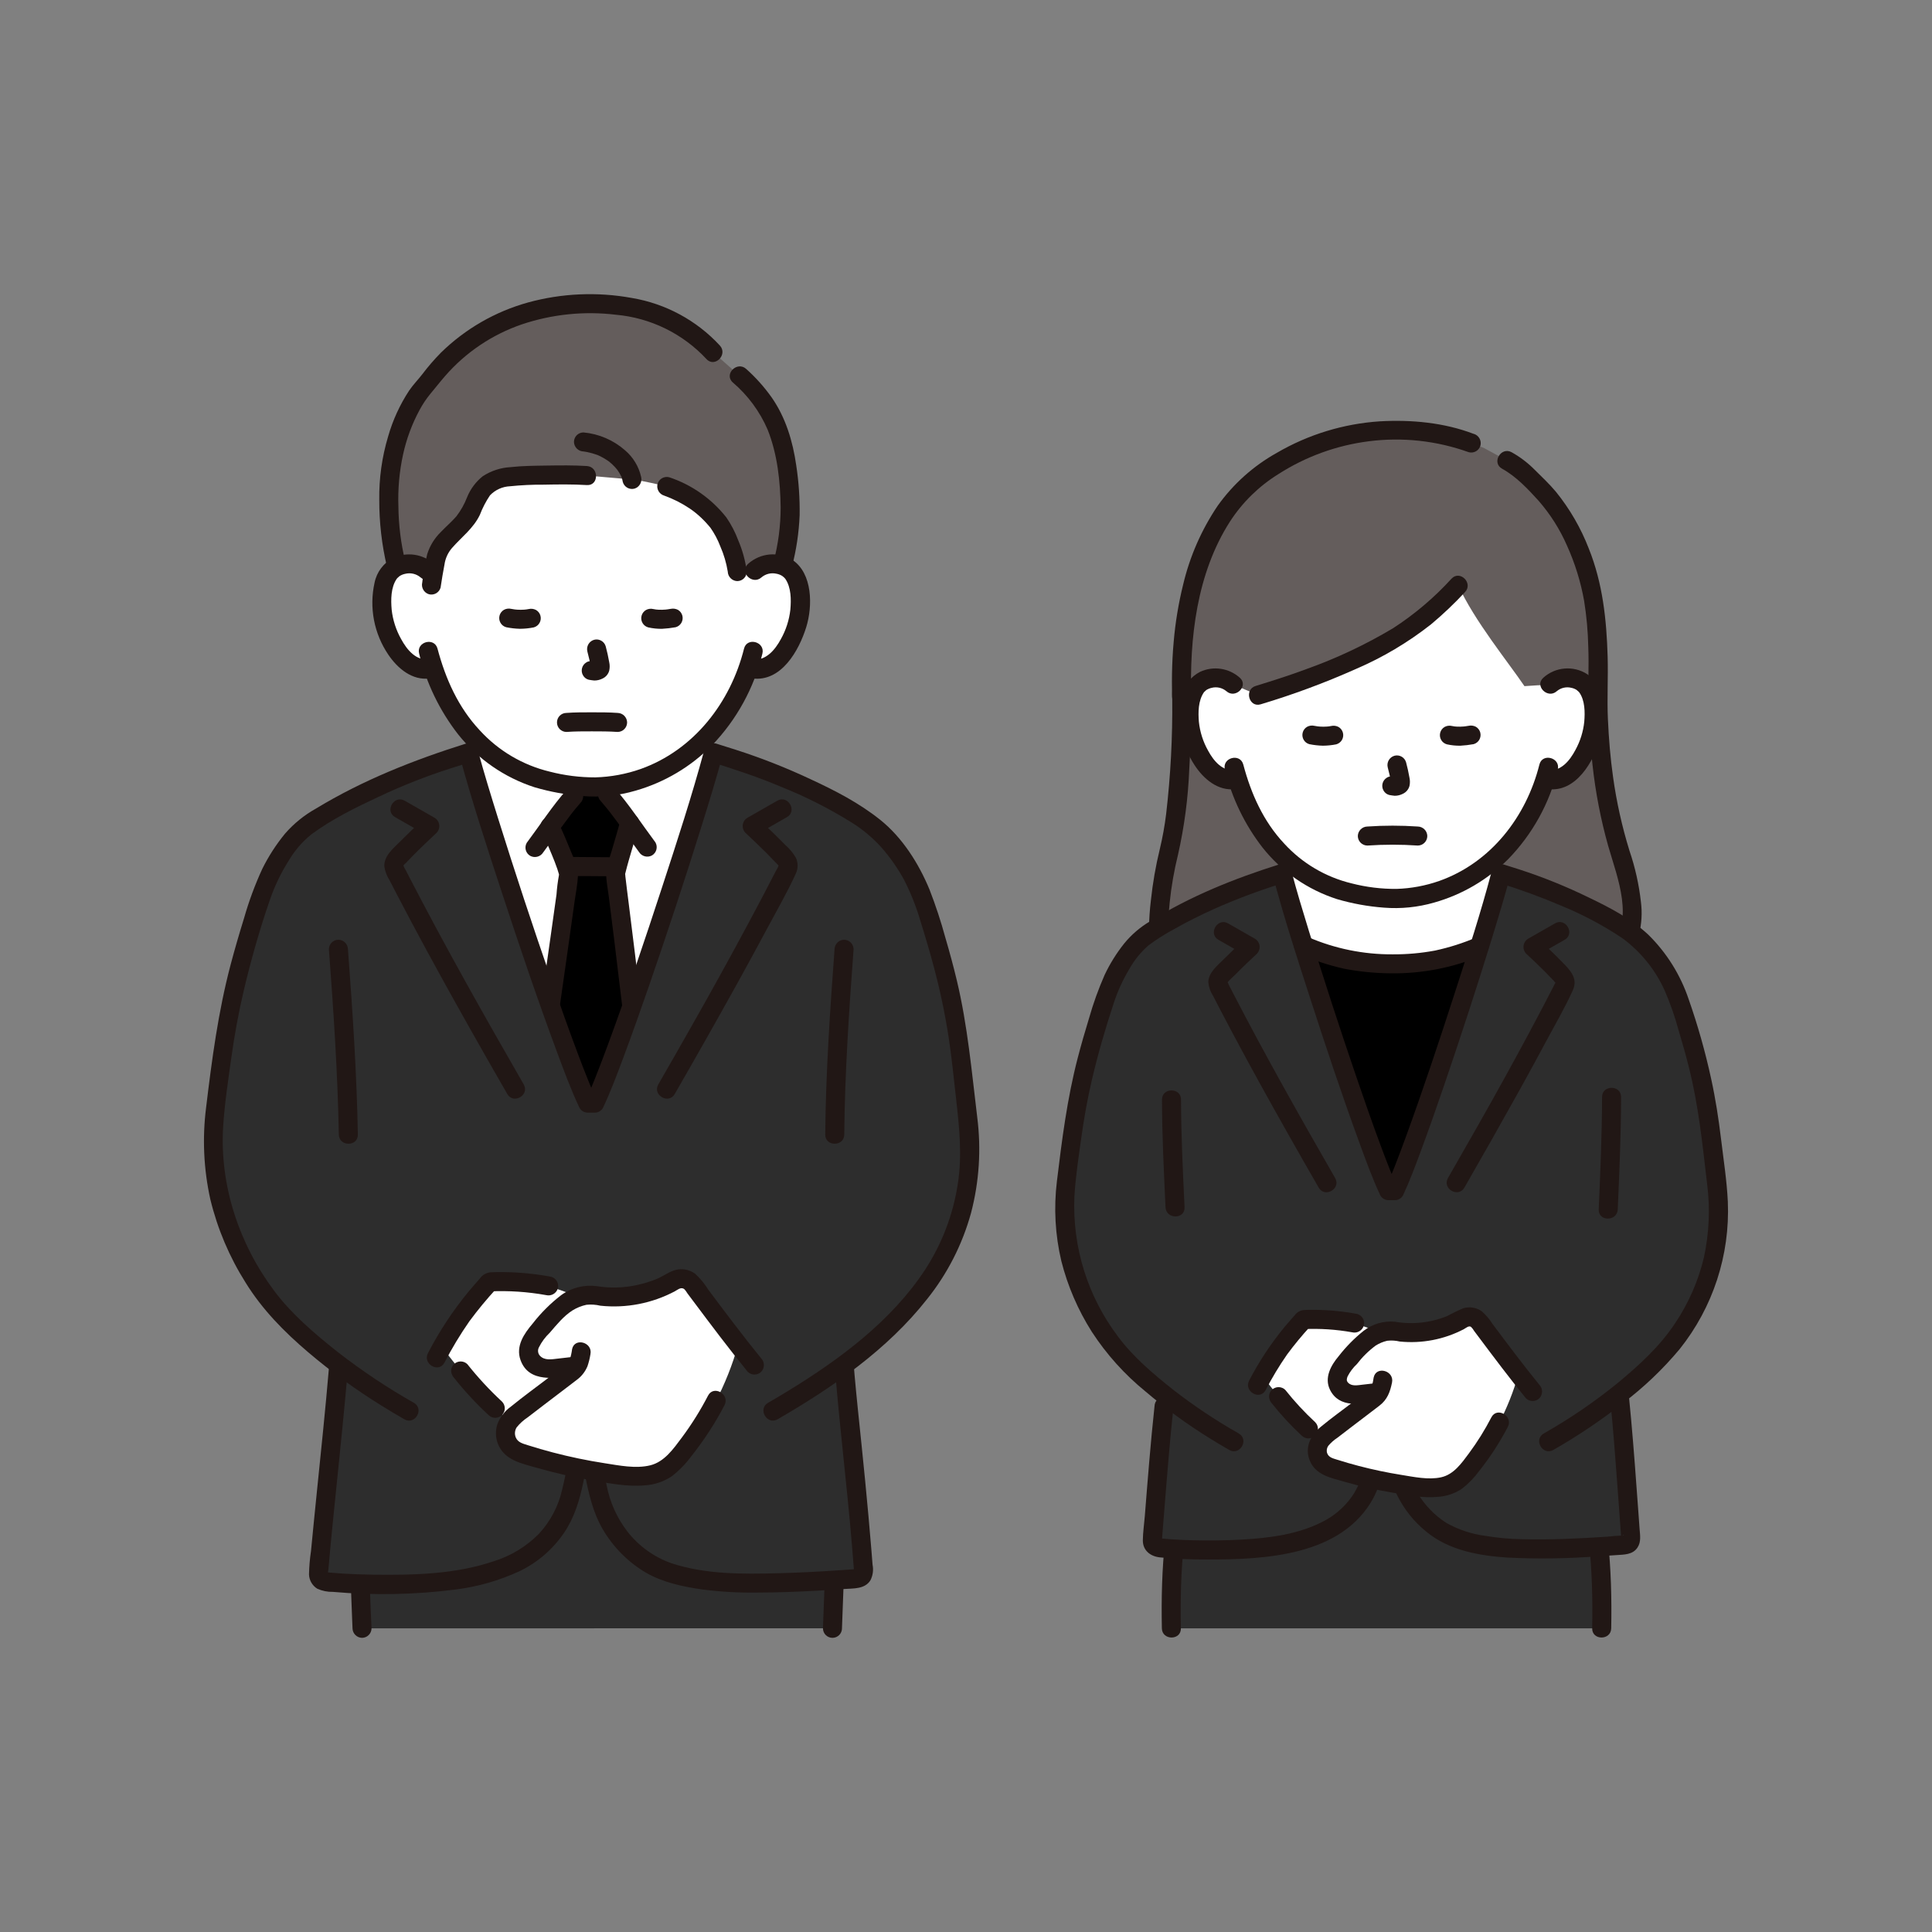 <?xml version="1.0" encoding="utf-8"?>
<!-- Generator: Adobe Illustrator 27.9.0, SVG Export Plug-In . SVG Version: 6.00 Build 0)  -->
<svg version="1.1" id="レイヤー_1" xmlns="http://www.w3.org/2000/svg" xmlns:xlink="http://www.w3.org/1999/xlink" x="0px"
	 y="0px" viewBox="0 0 600 600" style="enable-background:new 0 0 600 600;" xml:space="preserve">
<rect x="0" y="0" width="600" height="600" fill="#808080" stroke="none"/>
<style type="text/css">
	.st0{fill:#2D2D2D;}
	.st1{fill:#645D5C;}
	.st2{fill:#211715;}
	.st3{fill:#FFFFFF;}
</style>
<g>
	<path class="st0" d="M363.776,505.69c-0.221-8.222,0.025-16.449,0.739-24.643c10.566,0.666,21.172,0.337,31.676-0.985
		c8.384-1.299,15.77-4.255,19.437-6.96c5.096-3.627,8.836-8.851,10.626-14.845c1.315-5.036,2.354-10.14,3.114-15.289
		c0.094-0.61,0.664-1.028,1.273-0.935c0.482,0.074,0.861,0.452,0.935,0.935c0.829,5.364,1.934,10.681,3.31,15.931
		c1.819,5.756,5.315,10.838,10.04,14.595c4.752,4.006,9.896,5.411,17.389,6.64c8.497,1.392,23.089,0.895,34.294,0.213
		c0.76,8.426,1.03,16.889,0.809,25.346L363.776,505.69z"/>
	<path class="st0" d="M112.43,505.69c-0.012-0.16-0.012-0.332-0.025-0.493c0,0-0.294-7.597-0.516-13.299
		c10.248,0.393,20.51-0.063,30.682-1.366c9.54-1.478,17.979-4.859,22.142-7.939c5.808-4.128,10.069-10.08,12.104-16.909
		c1.498-5.733,2.68-11.545,3.542-17.407c0.101-0.694,0.746-1.174,1.44-1.073c0.548,0.08,0.981,0.507,1.07,1.054
		c0.949,6.113,2.214,12.173,3.792,18.155c2.062,6.564,6.042,12.361,11.428,16.643c5.428,4.556,11.266,6.157,19.81,7.565
		c10.221,1.665,28.2,0.947,41.191,0.106c-0.238,6.236-0.563,14.959-0.563,14.959L112.43,505.69z"/>
	<path class="st1" d="M362.319,297.555c-1.648-2.755-2.527-5.902-2.545-9.113c0.235-7.858,1.273-15.671,3.097-23.317
		c2.404-9.257,4.13-25.561,4.124-48.134c-1.029-30.986,7.123-53.459,19.972-65.758c7.747-7.412,25.202-17.522,44.814-17.522
		c11.962,0,18.3,1.263,25.121,3.89l3.849,1.478l7.226,3.922c4.614,2.506,5.846,4.415,10.085,8.504
		c9.807,9.461,16.624,26.482,17.707,41.724c0.61,7.589,0.749,15.208,0.415,22.813c0.42,27.682,5.184,43.238,7.656,50.934
		c1.964,5.669,2.986,11.621,3.026,17.62c-0.101,4.564-1.824,8.943-4.859,12.354L362.319,297.555z"/>
	<path class="st2" d="M457.684,134.751c-9.206-3.519-19.354-4.455-29.15-3.904c-11.273,0.739-22.221,4.084-31.981,9.773
		c-7.271,4.05-13.551,9.666-18.386,16.441c-5.023,7.439-8.656,15.726-10.724,24.46c-1.448,5.85-2.433,11.804-2.946,17.809
		c-0.298,3.295-0.465,6.602-0.523,9.909c-0.029,1.646-0.029,3.292,0,4.938c0.028,1.792-0.331,4.348,1.538,5.365l-1.463-2.551
		c0.121,11.96-0.511,23.917-1.893,35.797c-0.45,3.671-1.107,7.314-1.97,10.91c-1.274,5.233-2.197,10.545-2.765,15.9
		c-0.349,2.872-0.549,5.761-0.597,8.654c0.016,3.793,1.033,7.515,2.947,10.79c1.879,3.306,6.988,0.331,5.103-2.984
		c-1.473-2.539-2.211-5.439-2.129-8.374c0.054-2.463,0.246-4.926,0.511-7.389c0.517-5.024,1.384-10.005,2.597-14.908
		c1.964-8.705,3.13-17.57,3.482-26.487c0.451-7.297,0.616-14.611,0.624-21.919c0-1.05-0.557-2.022-1.464-2.552l0,0l1.464,2.552
		c-0.589-18.718,1.688-38.922,12.027-55.019c3.86-5.954,8.991-10.981,15.023-14.718c8.483-5.447,18.075-8.932,28.076-10.201
		c10.471-1.341,21.11-0.177,31.043,3.397c1.572,0.42,3.191-0.498,3.635-2.064c0.397-1.569-0.513-3.173-2.064-3.636L457.684,134.751z
		"/>
	<path class="st2" d="M466.481,145.56c4.37,2.41,7.959,6.235,11.292,9.902c3.653,4.174,6.643,8.884,8.866,13.966
		c2.47,5.465,4.255,11.214,5.315,17.117c0.767,4.77,1.201,9.587,1.3,14.416c0.246,5.935-0.123,11.85,0.026,17.773
		c0.164,6.28,0.565,12.553,1.286,18.793c0.926,8.525,2.557,16.959,4.879,25.215c2.926,10.152,8.273,22.872,0.468,32.123
		c-1.112,1.171-1.112,3.008,0,4.179c1.16,1.14,3.02,1.14,4.179,0c2.249-2.587,3.927-5.619,4.926-8.898
		c0.815-3.271,1.015-6.665,0.59-10.009c-0.606-5.43-1.801-10.779-3.564-15.951c-2.305-7.462-4.006-15.097-5.087-22.832
		c-0.848-5.974-1.335-12.005-1.608-18.031c-0.293-6.451,0.107-12.877-0.08-19.333c-0.336-11.546-1.52-22.839-5.865-33.655
		c-2.453-6.343-5.879-12.266-10.154-17.555c-2.031-2.449-4.374-4.634-6.626-6.876c-2.12-2.146-4.532-3.982-7.164-5.454
		c-3.333-1.839-6.318,3.265-2.984,5.104L466.481,145.56z"/>
	<path class="st3" d="M415.599,327.048c6.258,18.654,12.45,35.958,15.629,42.719h1.925c6.896-14.683,27.995-79.217,33.125-99.064
		l-2.906-3.246c-5.509,4.713-11.993,8.148-18.987,10.057c-4.014,1.041-8.146,1.56-12.293,1.544
		c-3.809-0.219-7.596-0.725-11.329-1.512c-7.544-1.421-14.566-4.849-20.327-9.923l-2.39,3.079
		C400.817,281.42,408.255,305.159,415.599,327.048z"/>
	<path d="M442.019,346.653c5.629-15.933,12.343-36.327,17.453-52.762c-2.961,1.235-5.988,2.304-9.068,3.202
		c-11.768,2.99-24.097,2.99-35.865,0c-3.333-0.959-6.601-2.133-9.784-3.512c8.446,27.147,21.355,65.323,26.476,76.191h1.922
		C435.155,365.499,438.359,357.021,442.019,346.653z"/>
	<path class="st2" d="M402.251,452.738h59.681c3.804,0,3.81-5.911,0-5.911h-59.681C398.448,446.827,398.441,452.738,402.251,452.738
		z"/>
	<path class="st2" d="M366.731,505.69c-0.347-17.921,0.799-36.025,6.692-53.089c1.244-3.603-4.464-5.151-5.7-1.571
		c-6.049,17.517-7.258,36.262-6.896,54.66c0.073,3.799,5.983,3.817,5.911,0H366.731z"/>
	<path class="st2" d="M487.774,452.601c5.88,17.08,7.03,35.155,6.693,53.089c-0.073,3.805,5.838,3.805,5.911,0
		c0.347-18.413-0.868-37.125-6.903-54.66C492.243,447.459,486.531,448.991,487.774,452.601z"/>
	<path class="st0" d="M358.858,468.322c1.027-9.181,2.267-17.672,3.846-34.272c-2.995-2.358-5.865-4.803-8.866-7.488
		c-10.057-8.989-15.374-18.574-19.674-30.011c-3.071-9.015-4.157-18.587-3.182-28.06c2.359-19.261,3.034-29.744,11.84-57.092
		c1.982-6.684,5.359-12.872,9.908-18.156c2.351-2.735,8.174-5.931,10.051-7.019c9.571-5.371,19.632-9.817,30.047-13.278l5.36-1.683
		c5.369,20.442,26.194,83.96,33.042,98.514h1.923c6.828-14.541,27.584-77.961,32.968-98.469c2.985,0.947,5.193,1.64,5.193,1.64
		c10.415,3.461,20.476,7.907,30.047,13.278c3.42,2.005,6.591,4.407,9.447,7.156c5.298,5.605,9.219,12.366,11.452,19.748
		c8.806,27.35,8.721,37.178,11.083,56.437c0.975,9.473-0.11,19.046-3.181,28.06c-3.976,11.215-10.821,21.192-19.853,28.938
		c-2.858,2.555-5.599,4.897-8.44,7.152c1.355,18.537,3.619,30.925,4.585,43.979c0.081,1.074-0.724,2.011-1.798,2.093
		c-11.053,0.836-31.576,2.101-42.328,0.339c-7.493-1.231-12.637-2.634-17.389-6.64c-4.725-3.757-8.221-8.839-10.04-14.595
		c-1.376-5.25-2.481-10.567-3.31-15.931c-0.094-0.61-0.664-1.028-1.273-0.935c-0.482,0.074-0.861,0.452-0.935,0.935
		c-0.76,5.149-1.8,10.253-3.114,15.289c-1.791,5.998-5.534,11.226-10.635,14.853c-3.667,2.709-11.053,5.665-19.437,6.96
		c-12.076,1.509-24.28,1.712-36.4,0.605c-1.159-0.128-2.009-1.151-1.922-2.314C358.18,474.691,358.506,471.465,358.858,468.322z"/>
	<path class="st2" d="M500.048,434.446c0.901,8.821,1.564,17.666,2.217,26.508c0.31,4.179,0.615,8.357,0.914,12.535
		c0.063,0.876,0.127,1.751,0.191,2.627c0.022,0.32,0.03,0.646,0.07,0.964c-0.002,0.206,0.013,0.412,0.046,0.616
		c-0.039-0.031,0.591-1.424,0.796-0.826c-1.714,0.035-3.425,0.155-5.126,0.361c-8.81,0.581-17.66,1.016-26.489,0.778
		c-3.817-0.059-7.624-0.406-11.388-1.037c-4.248-0.554-8.35-1.914-12.088-4.007c-3.678-2.359-6.753-5.546-8.98-9.305
		c-1.879-3.473-3.174-7.232-3.833-11.126c-0.575-2.673-1.097-5.357-1.568-8.052c-0.071-1.241-0.389-2.455-0.936-3.571
		c-0.783-1.185-2.123-1.881-3.543-1.84c-3.313,0.065-3.801,3.173-4.24,5.742c-0.444,2.608-0.943,5.206-1.497,7.794
		c-0.681,3.93-2.061,7.706-4.075,11.149c-2.184,3.439-5.184,6.284-8.734,8.281c-7.978,4.433-17.35,5.613-26.312,6.1
		c-4.921,0.267-9.846,0.338-14.777,0.214c-2.278-0.054-4.556-0.15-6.828-0.302c-1.015-0.068-2.028-0.148-3.039-0.24l-0.209-0.02
		c-0.456-0.082-0.547-0.077-0.273,0.016c0-0.06,0.362,0.262,0.344,0.261c0.352,0.02-0.007,0.468,0.179-0.174
		c0.067-0.383,0.099-0.771,0.096-1.16c0.874-10.612,1.655-21.232,2.662-31.834c0.26-2.732,0.537-5.463,0.83-8.193
		c-0.01-1.628-1.327-2.945-2.955-2.955c-1.617,0.035-2.92,1.338-2.955,2.955c-1.224,11.364-2.111,22.759-3.018,34.151
		c-0.197,2.476-0.584,5.009-0.608,7.492c-0.033,3.168,2.364,5.006,5.286,5.311c4.799,0.46,9.618,0.678,14.44,0.654
		c18.197,0.059,42.27-1.059,51.991-19.315c1.909-3.88,3.246-8.016,3.969-12.28c0.276-1.342,0.537-2.688,0.783-4.037
		c0.42-1.516,0.684-3.071,0.789-4.64c-0.053-1.431-3.357-1.44-3.4,0c0.022,0.291,0.069,0.579,0.142,0.862
		c0.126,0.766,0.259,1.53,0.397,2.293c0.265,1.471,0.546,2.94,0.842,4.406c0.71,4.326,1.936,8.551,3.652,12.585
		c2.182,4.475,5.324,8.415,9.201,11.538c7.019,5.788,16.425,7.429,25.277,8.004c9.186,0.442,18.391,0.316,27.562-0.377
		c2.062-0.122,4.124-0.257,6.185-0.405c2.393-0.17,5.012-0.092,6.503-2.34c1.187-1.789,0.793-3.837,0.647-5.85
		c-0.147-2.013-0.289-4.007-0.435-6.011c-0.682-9.423-1.368-18.841-2.217-28.255c-0.181-2.014-0.373-4.025-0.578-6.034
		c-0.044-1.613-1.342-2.911-2.955-2.955c-1.628,0.011-2.944,1.328-2.955,2.955L500.048,434.446z"/>
	<path class="st3" d="M414.96,276.044c-7.625-2.682-14.397-7.349-19.617-13.521c-5.085-5.995-8.84-13.002-11.016-20.556
		c-2.53,0.567-5.18-0.08-7.163-1.751c-4.092-3.347-5.788-8.017-6.826-11.068c-1.463-4.31-1.555-11.275,0.624-15.055
		c1.318-2.279,3.783-3.649,6.414-3.564c2.052-0.09,4.055,0.643,5.564,2.037l7.797,3.314c9.669-2.807,19.129-6.291,28.309-10.425
		c16.399-7.373,23.673-12.94,33.84-23.669c4.934,10.925,15.505,23.845,20.545,31.304l7.955-0.523
		c1.508-1.394,3.511-2.127,5.562-2.037c2.632-0.085,5.097,1.284,6.414,3.564c2.18,3.78,2.087,10.745,0.624,15.055
		c-1.036,3.051-2.734,7.721-6.825,11.068c-2.012,1.701-4.713,2.341-7.274,1.724c-2.291,7.475-6.134,14.381-11.279,20.268
		c-9.064,10.766-22.446,16.942-36.519,16.854c-3.809-0.219-7.596-0.725-11.329-1.512
		C418.793,277.194,416.853,276.691,414.96,276.044z"/>
	<path class="st2" d="M424.639,262.595c5.217-0.355,10.453-0.355,15.67,0c1.627-0.011,2.944-1.328,2.955-2.955
		c-0.034-1.618-1.337-2.921-2.955-2.955c-5.217-0.355-10.453-0.355-15.67,0c-1.618,0.034-2.921,1.337-2.955,2.955
		C421.701,261.265,423.014,262.577,424.639,262.595z"/>
	<path class="st2" d="M430.978,238.345c0.445,1.606,0.801,3.236,1.066,4.881l-0.106-0.786c0.033,0.223,0.039,0.449,0.018,0.674
		l0.106-0.786c-0.015,0.103-0.039,0.205-0.074,0.303l0.298-0.706c-0.03,0.068-0.066,0.133-0.107,0.195l0.462-0.598
		c-0.047,0.059-0.1,0.111-0.159,0.158l0.597-0.462c-0.124,0.077-0.252,0.145-0.385,0.204l0.706-0.298
		c-0.209,0.089-0.427,0.153-0.651,0.19l0.786-0.105c-0.205,0.024-0.411,0.024-0.616,0l0.786,0.106
		c-0.23-0.033-0.457-0.089-0.687-0.123c-0.381-0.123-0.788-0.141-1.178-0.053c-0.391,0.017-0.771,0.138-1.1,0.351
		c-1.409,0.824-1.884,2.634-1.06,4.043c0.379,0.674,1.018,1.163,1.767,1.355c0.565,0.076,1.108,0.219,1.688,0.246
		c0.884,0.003,1.755-0.208,2.539-0.616c1.019-0.471,1.775-1.372,2.061-2.458c0.183-0.861,0.175-1.752-0.023-2.609
		c-0.266-1.573-0.629-3.13-1.034-4.679c-0.434-1.574-2.061-2.498-3.634-2.064c0,0-0.001,0-0.001,0
		c-1.554,0.459-2.466,2.066-2.064,3.635V238.345z"/>
	<path class="st2" d="M406.64,231.111c1.374,0.278,2.77,0.437,4.172,0.473c1.401-0.008,2.798-0.15,4.172-0.424
		c0.741-0.207,1.374-0.692,1.766-1.355c0.824-1.409,0.35-3.219-1.059-4.043c0,0-0.001-0.001-0.001-0.001
		c-0.698-0.37-1.507-0.476-2.277-0.298c-0.358,0.07-0.717,0.133-1.077,0.182l0.786-0.105c-1.389,0.187-2.797,0.192-4.187,0.015
		l0.786,0.106c-0.505-0.071-1.007-0.16-1.511-0.246c-0.77-0.186-1.581-0.079-2.277,0.298c-1.409,0.823-1.884,2.633-1.061,4.043
		c0,0,0,0.001,0.001,0.001c0.384,0.669,1.02,1.157,1.766,1.355L406.64,231.111z"/>
	<path class="st2" d="M456.068,225.407c-0.414,0.07-0.829,0.138-1.245,0.195l0.786-0.105c-1.389,0.212-2.8,0.239-4.195,0.08
		l0.786,0.105c-0.431-0.06-0.862-0.138-1.287-0.222c-0.77-0.189-1.582-0.083-2.277,0.298c-1.409,0.823-1.884,2.633-1.061,4.043
		c0,0,0,0.001,0.001,0.001c0.387,0.666,1.022,1.153,1.766,1.355c1.372,0.307,2.775,0.451,4.181,0.43
		c1.382-0.074,2.757-0.235,4.118-0.484c0.742-0.205,1.376-0.691,1.767-1.355c0.395-0.69,0.502-1.508,0.298-2.277
		c-0.207-0.741-0.692-1.374-1.355-1.766c-0.701-0.364-1.507-0.47-2.278-0.298H456.068z"/>
	<path class="st2" d="M380.411,238.994c2.148,8.825,6.141,17.096,11.715,24.268c5.951,7.479,13.979,13.034,23.076,15.965
		c4.747,1.395,9.628,2.283,14.562,2.649c5.266,0.422,10.564-0.113,15.639-1.58c8.675-2.45,16.578-7.082,22.954-13.454
		c7.533-7.737,12.857-17.351,15.419-27.841c0.925-3.694-4.774-5.266-5.7-1.571c-4.064,16.217-15.075,30.483-31.121,36.162
		c-4.263,1.493-8.73,2.323-13.245,2.463c-4.718,0.036-9.421-0.543-13.989-1.724c-8.023-1.941-15.287-6.228-20.864-12.314
		c-6.518-6.934-10.324-15.493-12.745-24.589c-0.977-3.673-6.679-2.116-5.699,1.571V238.994z"/>
	<path class="st2" d="M483.476,214.653c1.266-1.062,2.966-1.447,4.566-1.036c0.613,0.124,1.195,0.372,1.709,0.729
		c-0.266-0.186,0.369,0.342,0.451,0.413c0.097,0.096,0.19,0.196,0.278,0.3l-0.076-0.107c1.847,2.535,1.847,6.229,1.601,9.215
		c-0.323,3.059-1.253,6.023-2.734,8.72c-1.758,3.314-4.508,6.796-8.648,6.259c-1.629,0.008-2.947,1.327-2.955,2.955
		c0.039,1.616,1.34,2.916,2.955,2.955c8.832,1.146,14.257-8.524,16.389-15.68c1.866-6.259,1.861-15.931-4.145-20.041
		c-4.267-2.709-9.816-2.244-13.572,1.138C476.452,213.012,480.644,217.18,483.476,214.653L483.476,214.653z"/>
	<path class="st2" d="M385.03,210.474c-3.383-3.027-8.247-3.743-12.359-1.818c-2.888,1.489-4.956,4.196-5.633,7.375
		c-1.885,7.173-0.091,15.393,3.92,21.55c2.792,4.285,7.276,8.182,12.745,7.472c1.611-0.051,2.905-1.345,2.955-2.955
		c-0.009-1.628-1.327-2.946-2.955-2.955c-4.064,0.527-6.784-2.817-8.546-6.068c-1.54-2.747-2.504-5.779-2.832-8.911
		c-0.246-2.994-0.213-6.536,1.532-9.119c0.339-0.501-0.267,0.246,0.172-0.19c0.137-0.133,0.608-0.565,0.594-0.554
		c0.512-0.321,1.075-0.554,1.665-0.687c1.6-0.409,3.3-0.023,4.567,1.036c2.832,2.526,7.019-1.64,4.179-4.179L385.03,210.474z"/>
	<path class="st2" d="M450.797,179.693c-5.371,5.902-11.484,11.084-18.186,15.416c-8.524,5.091-17.526,9.335-26.877,12.673
		c-5.195,1.941-10.481,3.622-15.782,5.246c-3.627,1.108-2.08,6.818,1.571,5.699c10.065-3.017,19.927-6.675,29.525-10.952
		c8.365-3.59,16.225-8.258,23.38-13.887c3.723-3.113,7.247-6.458,10.548-10.015C457.595,181.116,453.422,176.929,450.797,179.693z"
		/>
	<path class="st2" d="M403.278,296.133c4.554,2.059,9.309,3.64,14.188,4.719c4.767,0.915,9.608,1.39,14.462,1.42
		c9.715,0.133,19.353-1.747,28.307-5.52c1.54-0.476,2.444-2.069,2.064-3.635c-0.442-1.567-2.063-2.487-3.635-2.064
		c-4.199,1.809-8.566,3.202-13.037,4.159c-4.34,0.808-8.747,1.198-13.161,1.165c-9.01,0.052-17.933-1.768-26.203-5.346
		c-1.416-0.77-3.187-0.306-4.044,1.06C401.407,293.501,401.879,295.302,403.278,296.133z"/>
	<path class="st2" d="M414.641,365.848c-10.886-18.931-21.629-37.956-31.667-57.352c-0.345-0.665-0.688-1.33-1.029-1.995
		l-0.383-0.739c-0.167-0.329-0.255-0.995-0.435-0.448c0.195-0.594,1.809-1.927,2.479-2.611c2.191-2.234,4.461-4.386,6.747-6.52
		c1.151-1.177,1.13-3.065-0.047-4.216c-0.167-0.163-0.352-0.306-0.551-0.425c-2.791-1.588-5.578-3.178-8.361-4.771
		c-3.308-1.89-6.289,3.214-2.984,5.103c2.787,1.593,5.575,3.183,8.363,4.771l-0.598-4.641c-2.077,1.939-4.144,3.894-6.146,5.911
		c-1.92,1.933-4.727,4.12-4.778,7.084c0.132,1.513,0.635,2.971,1.464,4.243c0.685,1.334,1.373,2.666,2.066,3.996
		c1.318,2.531,2.647,5.056,3.989,7.576c5.541,10.402,11.247,20.711,17.042,30.972c3.219,5.698,6.462,11.382,9.728,17.053
		c1.895,3.297,7.004,0.324,5.104-2.984L414.641,365.848z"/>
	<path class="st2" d="M454.781,368.826c5.844-10.165,11.616-20.372,17.314-30.621c2.822-5.105,5.614-10.228,8.374-15.369
		c2.703-5.049,5.653-10.098,7.996-15.328c1.633-3.649-0.77-6.119-3.17-8.589c-2.313-2.38-4.72-4.663-7.142-6.928l-0.598,4.641
		c2.791-1.586,5.578-3.176,8.361-4.771c3.303-1.887,0.328-6.996-2.984-5.103c-2.785,1.591-5.573,3.181-8.361,4.771
		c-1.412,0.847-1.87,2.678-1.023,4.09c0.12,0.2,0.263,0.385,0.425,0.551c1.938,1.81,3.867,3.633,5.743,5.507
		c0.939,0.94,1.864,1.893,2.776,2.859c0.153,0.163,0.382,0.521,0.578,0.616c0.431,0.224,0.065,0.283,0.102,0
		c0.058-0.461-0.275,0.337-0.282,0.347c-0.196,0.31-0.342,0.667-0.51,0.994c-2.475,4.816-4.995,9.609-7.558,14.377
		c-5.209,9.711-10.537,19.357-15.985,28.938c-3.031,5.357-6.082,10.702-9.152,16.036c-1.899,3.304,3.202,6.28,5.104,2.984
		L454.781,368.826z"/>
	<path class="st2" d="M502.407,375.592c0.493-11.621,1.025-23.268,1.036-34.901c0-3.804-5.911-3.81-5.911,0
		c-0.011,11.633-0.543,23.28-1.036,34.901C496.335,379.396,502.245,379.388,502.407,375.592z"/>
	<path class="st2" d="M360.868,341.491c0.017,11.165,0.579,22.289,1.095,33.433c0.175,3.788,6.087,3.809,5.911,0
		c-0.516-11.148-1.078-22.268-1.095-33.433C366.779,337.689,360.868,337.681,360.868,341.491z"/>
	<path class="st2" d="M384.722,445.184c-7.178-4.064-14.047-8.649-20.552-13.719c-6.128-4.878-12.28-10.074-16.97-16.395
		c-9.422-12.462-14.208-27.817-13.537-43.425c0.339-6.068,1.355-12.637,2.153-18.375c0.83-6.003,1.896-11.967,3.272-17.87
		c1.869-8.015,4.173-15.954,6.764-23.766c1.187-3.683,2.79-7.219,4.777-10.54c1.577-2.847,3.636-5.399,6.087-7.541
		c2.627-1.941,5.396-3.681,8.285-5.204c3.852-2.199,7.843-4.156,11.877-5.993c7.188-3.202,14.568-5.958,22.095-8.251l-3.636-2.064
		c3.391,12.878,7.535,25.578,11.632,38.244c4.848,14.99,9.833,29.948,15.251,44.742c1.999,5.456,3.989,10.96,6.458,16.231
		c0.523,0.913,1.499,1.473,2.552,1.464h1.925c1.053,0.009,2.028-0.551,2.552-1.464c2.122-4.535,3.868-9.258,5.605-13.95
		c2.507-6.764,4.886-13.575,7.221-20.4c5.212-15.237,10.192-30.552,14.938-45.947c1.923-6.264,3.833-12.541,5.501-18.879
		l-3.635,2.064c6.666,2.037,13.218,4.433,19.625,7.177c6.619,2.711,12.95,6.08,18.897,10.055
		c5.717,4.213,10.249,9.832,13.155,16.313c1.733,4.007,3.173,8.135,4.31,12.35c1.151,3.817,2.233,7.648,3.202,11.514
		c3.018,12.068,4.163,23.674,5.617,35.975c0.999,7.709,0.657,15.532-1.009,23.125c-1.743,7.242-4.763,14.115-8.918,20.298
		c-4.803,7.265-11.288,13.145-17.958,18.661c-7.168,5.812-14.806,11.021-22.834,15.571c-3.29,1.907-0.318,7.019,2.982,5.104
		c7.531-4.302,14.739-9.147,21.567-14.496c6.509-4.915,12.435-10.558,17.662-16.819c10.346-12.96,15.659-29.224,14.958-45.793
		c-0.307-6.486-1.335-13.033-2.111-19.481c-0.757-6.28-1.718-12.54-3.079-18.718c-1.811-8.341-4.135-16.563-6.96-24.617
		c-2.552-7.615-6.871-14.516-12.604-20.14c-5.315-4.942-11.915-8.374-18.407-11.483c-6.971-3.406-14.172-6.319-21.55-8.717
		c-1.658-0.522-3.314-1.046-4.97-1.57c-1.571-0.413-3.186,0.503-3.636,2.064c-3.373,12.822-7.487,25.467-11.558,38.079
		c-4.803,14.889-9.748,29.746-15.108,44.446c-1.128,3.092-2.276,6.176-3.48,9.236c-0.485,1.231-0.982,2.459-1.49,3.683
		c0.325-0.781-0.276,0.639-0.401,0.922c-0.204,0.468-0.415,0.933-0.632,1.394l2.553-1.463h-1.923l2.552,1.463
		c-0.384-0.821-0.746-1.653-1.108-2.485c-0.192-0.446,0.228,0.554-0.086-0.206c-0.092-0.225-0.186-0.449-0.278-0.675
		c-0.241-0.585-0.477-1.171-0.711-1.757c-1.037-2.601-2.027-5.221-3-7.847c-2.521-6.811-4.918-13.669-7.265-20.541
		c-5.177-15.122-10.124-30.322-14.84-45.6c-1.908-6.204-3.8-12.419-5.453-18.695c-0.449-1.562-2.063-2.48-3.635-2.065
		c-14,4.4-27.756,9.896-40.242,17.704c-3.076,1.814-5.807,4.159-8.065,6.926c-2.384,2.997-4.414,6.259-6.05,9.722
		c-1.924,4.37-3.543,8.868-4.844,13.462c-1.256,4.094-2.446,8.211-3.523,12.357c-3.274,12.597-4.897,25.383-6.458,38.279
		c-1.009,8.273-0.543,16.659,1.375,24.769c1.966,7.767,5.153,15.172,9.443,21.939c4.578,7.041,10.228,13.322,16.747,18.615
		c6.233,5.306,12.856,10.136,19.814,14.448c2.023,1.255,4.066,2.477,6.13,3.666c3.298,1.911,6.28-3.194,2.984-5.104V445.184z"/>
	<path class="st3" d="M393.262,425.243c3.262-5.567,7.15-10.742,11.588-15.425c5.307-0.249,10.626,0.118,15.848,1.094l8.251,2.937
		c1.092-0.426,2.264-0.606,3.433-0.527c7.58,1.401,15.411,0.042,22.074-3.832c1.584-0.969,3.644-0.589,4.779,0.88
		c3.703,4.899,7.666,10.322,12.351,16.305c-3.042,10.868-8.353,20.967-15.581,29.634c-1.214,1.596-2.694,2.97-4.374,4.064
		c-3.388,1.989-7.594,1.761-11.495,1.307c-9.294-1.087-18.453-3.116-27.338-6.054c-2.848-0.961-4.378-4.049-3.417-6.897
		c0.193-0.573,0.48-1.109,0.85-1.587c-4.852-3.987-9.265-8.481-13.161-13.406l-5.016-6.365
		C392.466,426.626,392.869,425.918,393.262,425.243z"/>
	<path class="st2" d="M393.056,431.711c1.983-3.838,4.215-7.542,6.682-11.089c2.24-3.034,4.644-5.943,7.201-8.715l-2.093,0.862
		c5.042-0.233,10.094,0.097,15.063,0.985c1.568,0.388,3.165-0.519,3.635-2.064c0.42-1.572-0.499-3.19-2.064-3.635
		c-4.32-0.808-8.703-1.234-13.097-1.275c-1.172,0-2.368-0.028-3.537,0.075c-1.091,0.114-2.081,0.687-2.723,1.576
		c-1.108,1.245-2.204,2.497-3.274,3.774c-4.199,5.11-7.852,10.646-10.901,16.516c-1.787,3.356,3.314,6.346,5.104,2.983
		L393.056,431.711z"/>
	<path class="st2" d="M427.725,429.5c-1.467,0.169-2.932,0.341-4.397,0.506c-1.788,0.201-3.596,0.607-4.71-0.656
		c-0.462-0.522-0.453-0.996-0.123-1.871c0.738-1.442,1.721-2.746,2.904-3.853c1.676-2.19,3.65-4.133,5.867-5.773
		c1.094-0.683,2.294-1.179,3.551-1.467c1.299-0.148,2.614-0.069,3.885,0.235c6.861,0.698,13.776-0.632,19.889-3.825
		c0.663-0.345,1.542-1.203,2.251-0.719c0.376,0.378,0.701,0.804,0.967,1.266l1.421,1.896c4.794,6.403,9.605,12.807,14.654,19.008
		c1.159,1.143,3.021,1.143,4.179,0c1.117-1.169,1.117-3.01,0-4.179c-5.039-6.185-9.803-12.575-14.589-18.955
		c-0.902-1.462-2.023-2.778-3.325-3.9c-1.663-1.16-3.764-1.498-5.708-0.92c-1.698,0.712-3.357,1.514-4.97,2.402
		c-5.16,2.11-10.81,2.726-16.304,1.776c-3.45-0.313-6.891,0.685-9.637,2.797c-2.896,2.315-5.508,4.964-7.781,7.892
		c-2.433,2.877-4.581,6.743-2.675,10.516c2.894,5.734,9.5,4.326,14.654,3.734c1.612-0.047,2.908-1.343,2.955-2.955
		c-0.01-1.628-1.327-2.945-2.955-2.955L427.725,429.5z"/>
	<path class="st2" d="M426.602,427.795c-0.117,0.892-0.302,1.774-0.553,2.638c-0.142,0.288-0.312,0.561-0.506,0.816
		c-0.169,0.272-0.385,0.409-0.07,0.134c-0.133,0.116-0.283,0.214-0.421,0.323c-1.575,1.215-3.162,2.415-4.742,3.623
		c-3.385,2.586-6.869,5.082-10.151,7.8c-3.177,2.632-5.049,6.396-3.391,10.481c1.791,4.42,6.403,5.316,10.546,6.504
		c4.87,1.397,9.813,2.524,14.807,3.378c4.668,0.798,9.713,1.831,14.467,1.364c2.631-0.165,5.173-1.019,7.37-2.476
		c2.036-1.562,3.839-3.406,5.354-5.477c3.418-4.289,6.416-8.897,8.954-13.759c1.751-3.372-3.348-6.364-5.103-2.984
		c-2.023,3.913-4.358,7.658-6.981,11.197c-2.273,3.055-4.697,6.555-8.62,7.424c-3.955,0.876-8.497-0.123-12.424-0.751
		c-4.424-0.708-8.807-1.63-13.149-2.766c-2.261-0.591-4.507-1.24-6.737-1.947c-1.404-0.445-2.586-0.696-3.09-2.016
		c-0.256-0.777-0.124-1.629,0.353-2.293c0.806-0.957,1.748-1.791,2.795-2.475c2.955-2.294,5.947-4.543,8.919-6.813
		c1.387-1.06,2.774-2.12,4.162-3.181c2.476-1.899,3.306-4.237,3.915-7.173c0.77-3.712-4.926-5.295-5.7-1.571H426.602z"/>
	<path class="st2" d="M394.979,435.827c2.837,3.577,5.943,6.932,9.292,10.035c1.163,1.145,3.034,1.131,4.179-0.032
		c1.133-1.15,1.133-2.997,0-4.147c-3.349-3.103-6.455-6.458-9.292-10.035c-0.556-0.554-1.309-0.864-2.093-0.862
		c-0.784,0.003-1.535,0.313-2.093,0.862c-0.552,0.557-0.862,1.309-0.862,2.093c0.042,0.775,0.346,1.513,0.862,2.093L394.979,435.827
		z"/>
	<path class="st3" d="M165.627,297.09c-8.179-23.989-16.609-50.453-20.091-63.326l2.709-3.487
		c6.38,6.486,14.584,10.874,23.52,12.581c3.857,0.814,7.77,1.337,11.706,1.563c12.811,0.085,25.141-4.876,34.322-13.81l3.767,3.148
		c-6.346,23.573-29.262,92.823-36.86,108.831h-2.166C179.072,335.316,172.437,317.061,165.627,297.09z"/>
	<path d="M191.367,273.103c-0.123-1.044-0.196-1.665-0.196-1.766c0-1.085,3.507-12.531,4.362-15.824
		c-2.297-3.16-4.843-6.541-6.913-8.866l-1.632-2.372c-1.192,0.075-2.367,0.117-3.518,0.149c-0.887-0.025-1.765-0.081-2.635-0.161
		c-1.425,1.601-2.689,3.022-2.689,3.022c-2.157,2.426-4.944,6.167-7.354,9.497c0.922,1.938,5.745,12.721,5.779,14.747
		c0.017,1.068-2.93,21.543-5.665,40.796c4.803,13.581,9.074,24.907,11.626,30.266h2.164c2.528-5.327,6.752-16.548,11.499-30.021
		C194.4,297.089,192.051,278.796,191.367,273.103z"/>
	<path class="st2" d="M261.481,505.69l0.765-20.503c0.047-1.26,0.096-2.52,0.147-3.78c0-1.632-1.323-2.955-2.955-2.955
		s-2.955,1.323-2.955,2.955c-0.272,6.948-0.533,13.896-0.783,20.844l-0.123,3.439c0,1.632,1.323,2.955,2.955,2.955
		c1.632,0,2.955-1.323,2.955-2.955H261.481z"/>
	<path class="st2" d="M108.539,481.407c0.254,6.872,0.516,13.744,0.788,20.614c0.047,1.224,0.086,2.448,0.148,3.67
		c0.033,1.618,1.337,2.923,2.955,2.955c1.626-0.015,2.94-1.33,2.955-2.955c-0.33-6.598-0.52-13.207-0.771-19.81
		c-0.057-1.492-0.112-2.983-0.165-4.474c0.001-1.632-1.321-2.956-2.954-2.957s-2.956,1.321-2.957,2.954
		C108.539,481.404,108.539,481.406,108.539,481.407z"/>
	<path class="st0" d="M262.18,250.586c-10.626-5.82-21.754-10.674-33.248-14.502c0,0-3.125-0.985-7.365-2.326
		c-6.346,23.573-29.264,92.826-36.861,108.833h-2.17c-7.621-16.008-30.619-85.238-37.001-108.823l-7.374,2.318
		c-12.043,4.001-23.677,9.141-34.743,15.351c-2.171,1.266-8.904,4.96-11.623,8.127c-5.258,6.111-9.161,13.267-11.452,20.996
		c-10.183,31.628-10.96,43.751-13.691,66.024c-1.129,10.952,0.125,22.018,3.673,32.441c4.972,13.228,11.122,24.306,22.752,34.706
		c4.064,3.63,7.916,6.889,12.036,10.045c-1.574,21.657-4.761,47.594-6.184,64.817c-0.119,1.321,0.851,2.489,2.171,2.616
		c12.191,1.265,30.454,1.015,41.473-0.676c9.54-1.478,17.979-4.859,22.142-7.939c5.808-4.128,10.069-10.08,12.104-16.909
		c1.498-5.733,2.68-11.545,3.542-17.407c0.101-0.694,0.746-1.174,1.44-1.073c0.548,0.08,0.981,0.507,1.07,1.054
		c0.949,6.113,2.214,12.173,3.792,18.155c2.062,6.564,6.042,12.361,11.428,16.643c5.428,4.556,11.266,6.157,19.81,7.565
		c12.246,1.994,35.616,0.57,48.219-0.392c1.225-0.105,2.138-1.176,2.047-2.402c-0.985-13.053-2.295-26.968-4.04-43.733
		c-2.379-24.391-0.188-0.717-1.903-20.507c4.028-3.097,7.811-6.299,11.79-9.851c10.446-8.959,18.362-20.5,22.959-33.471
		c3.551-10.425,4.806-21.494,3.68-32.449c-2.729-22.273-2.63-33.639-12.807-65.265c-2.583-8.537-7.117-16.355-13.243-22.838
		c-2.804-3.09-8.753-7.009-10.924-8.275C263.187,251.155,262.689,250.871,262.18,250.586z"/>
	<path class="st2" d="M176.055,245.191c-4.583,5.172-8.332,11.024-12.467,16.549c-0.819,1.41-0.345,3.217,1.06,4.044
		c1.416,0.774,3.19,0.309,4.044-1.06c1.776-2.373,3.457-4.817,5.202-7.214c1.128-1.551,2.274-3.088,3.438-4.61
		c-0.299,0.389-0.099,0.123,0.085-0.108c0.134-0.172,0.269-0.344,0.405-0.516c0.264-0.332,0.529-0.663,0.796-0.993
		c0.526-0.648,1.063-1.287,1.617-1.912c1.164-1.145,1.179-3.016,0.034-4.179c-1.145-1.164-3.016-1.179-4.179-0.034
		C176.078,245.168,176.066,245.18,176.055,245.191z"/>
	<path class="st2" d="M203.553,261.616c-4.263-5.697-8.119-11.723-12.844-17.063c-1.158-1.144-3.021-1.144-4.179,0
		c-1.117,1.169-1.117,3.01,0,4.179c0.567,0.642,1.121,1.295,1.66,1.96c0.283,0.348,0.564,0.698,0.842,1.049
		c0.143,0.181,0.285,0.362,0.427,0.546c0.073,0.091,0.144,0.183,0.215,0.276c-0.197-0.256-0.232-0.3-0.101-0.131
		c1.199,1.56,2.375,3.139,3.529,4.737c1.792,2.463,3.518,4.986,5.346,7.428c0.85,1.375,2.629,1.841,4.044,1.06
		C203.888,264.825,204.359,263.028,203.553,261.616L203.553,261.616z"/>
	<path class="st2" d="M259.334,425.302c1.425,17.99,3.686,35.912,5.188,53.898c0.121,1.451,0.24,2.902,0.356,4.353
		c0.062,0.796,0.124,1.591,0.186,2.385c0.025,0.316,0.049,0.632,0.073,0.948c0.023,0.316,0.048,0.629,0.071,0.944
		c0.075,0.009,0.115-0.046,0.116-0.164c0.021,0,0.324-0.553,0.462-0.369c-0.227,0.002-0.453,0.019-0.677,0.05l-1.771,0.13
		c-1.282,0.091-2.563,0.179-3.846,0.264c-5.867,0.384-11.74,0.685-17.618,0.834c-11.329,0.287-22.741,0.419-33.454-3.129
		c-5.354-1.912-10.055-5.305-13.554-9.786c-3.278-4.242-5.501-9.201-6.486-14.47c-0.779-3.409-1.463-6.839-2.077-10.281
		c-0.089-1.62-0.464-3.211-1.108-4.7c-0.963-1.505-2.763-2.248-4.507-1.861c-3.838,0.884-3.588,5.788-4.154,8.876
		c-0.579,3.165-1.202,6.326-1.97,9.45c-1.161,5.105-3.643,9.815-7.198,13.658c-3.931,3.983-8.79,6.926-14.142,8.562
		c-11.934,4.035-24.923,4.299-37.42,4.135c-3.182-0.042-6.364-0.15-9.54-0.353c-1.314-0.082-2.624-0.183-3.931-0.303
		c-1.375-0.123-0.468-0.193-0.527,0.18c0.017-0.106,0.144-0.816,0.17-1.126c0.453-5.319,0.985-10.631,1.512-15.941
		c1.273-12.706,2.623-25.404,3.81-38.119c0.271-2.905,0.53-5.81,0.778-8.717c-0.013-1.627-1.329-2.942-2.955-2.955
		c-1.619,0.031-2.924,1.336-2.955,2.955c-1.097,12.962-2.463,25.899-3.779,38.839c-0.616,6.08-1.231,12.159-1.809,18.242
		c-0.363,2.4-0.568,4.821-0.616,7.248c0.071,1.804,1.032,3.455,2.566,4.407c1.528,0.689,3.191,1.026,4.867,0.985
		c12.673,1.125,25.43,0.881,38.051-0.728c6.901-0.861,13.626-2.788,19.936-5.713c5.552-2.679,10.3-6.774,13.766-11.872
		c3.202-4.686,4.803-10.037,5.964-15.528c0.365-1.719,0.706-3.443,1.023-5.172c0.175-0.939,0.344-1.88,0.506-2.824
		c0.324-1.029,0.5-2.099,0.523-3.178l0.046-0.289c-0.326,0.784-1.168,1.22-1.996,1.036c-2.143-0.509-1.02-1.694-1.1-0.48
		c0.059,0.97,0.224,1.93,0.493,2.864c0.358,2.013,0.743,4.022,1.156,6.028c1.169,5.685,2.441,11.296,5.402,16.364
		c3.287,5.645,7.979,10.344,13.62,13.639c5.275,2.969,11.378,4.252,17.314,5.105c5.657,0.729,11.359,1.05,17.063,0.962
		c6.141-0.007,12.28-0.238,18.411-0.571c2.886-0.157,5.772-0.337,8.657-0.541c2.854-0.201,6.338,0.075,8.078-2.68
		c0.768-1.496,1.005-3.208,0.672-4.857c-0.123-1.598-0.25-3.196-0.381-4.793c-0.277-3.394-0.569-6.786-0.878-10.178
		c-0.666-7.371-1.381-14.738-2.145-22.099c-0.749-7.313-1.548-14.628-2.194-21.951c-0.048-0.538-0.089-1.076-0.132-1.616
		c-0.04-1.616-1.34-2.916-2.955-2.955c-1.627,0.013-2.943,1.328-2.955,2.955L259.334,425.302z"/>
	<path class="st2" d="M191.535,266.235c-5.033,0-10.066-0.105-15.1-0.107c-1.632,0-2.955,1.323-2.955,2.955s1.323,2.955,2.955,2.955
		l0,0c5.034,0,10.067,0.106,15.1,0.107c1.632,0,2.955-1.323,2.955-2.955S193.167,266.235,191.535,266.235z"/>
	<path class="st2" d="M199.059,311.743c-1.217-10.423-2.517-20.836-3.817-31.247c-0.35-2.794-0.718-5.587-1.033-8.385
		c0.001-0.225-0.023-0.45-0.071-0.67c-0.115-0.286-0.208,0.842,0.007-0.031c0.328-1.347,0.685-2.688,1.069-4.023
		c1.044-3.694,2.198-7.369,3.172-11.083c0.965-3.682-4.735-5.253-5.7-1.571c-0.862,3.276-1.864,6.514-2.797,9.769
		c-0.626,2.185-1.724,4.752-1.651,7.066c0.073,2.362,0.575,4.783,0.862,7.125c0.582,4.663,1.163,9.327,1.744,13.991
		c0.786,6.352,1.553,12.706,2.302,19.064c0.048,1.612,1.344,2.907,2.955,2.955c1.628-0.009,2.946-1.327,2.955-2.955L199.059,311.743
		z"/>
	<path class="st2" d="M173.896,312.133c1.524-10.742,3.079-21.48,4.556-32.228c0.369-2.646,0.921-5.355,1.047-8.028
		c0.112-2.364-1.148-4.863-2.006-6.999c-1.304-3.246-2.672-6.485-4.178-9.643c-0.833-1.397-2.632-1.869-4.044-1.06
		c-1.38,0.846-1.847,2.63-1.06,4.044c1.118,2.34,2.199,4.858,3.12,7.094c0.616,1.5,1.231,3.007,1.75,4.543
		c0.179,0.521,0.33,1.047,0.485,1.574c0.155,0.527-0.105,0.608,0.041-0.016c-0.018,0.081,0.02,0.176,0,0.26
		c-0.376,2.021-0.636,4.063-0.779,6.114c-0.62,4.515-1.253,9.03-1.9,13.546c-0.906,6.412-1.816,12.82-2.73,19.224
		c-0.378,1.566,0.525,3.157,2.064,3.635c1.572,0.422,3.192-0.498,3.635-2.064V312.133z"/>
	<path class="st2" d="M122.696,253.766l9.314,5.323l-0.597-4.642c-2.411,2.261-4.81,4.535-7.135,6.886
		c-2.127,2.149-5.11,4.476-4.915,7.812c0.239,1.506,0.79,2.945,1.616,4.226c0.727,1.415,1.458,2.829,2.193,4.241
		c1.491,2.867,2.996,5.726,4.514,8.578c6.171,11.598,12.533,23.09,18.993,34.528c3.596,6.364,7.219,12.712,10.87,19.044
		c1.896,3.297,7.007,0.323,5.103-2.983c-12.235-21.249-24.284-42.617-35.544-64.397c-0.385-0.746-0.77-1.493-1.154-2.24
		c-0.308-0.438-0.546-0.922-0.704-1.433c0,0.041-0.123,0.438-0.023,0.182c0.117-0.286,0.58-0.626,0.793-0.852
		c0.667-0.709,1.343-1.411,2.026-2.106c2.453-2.499,4.992-4.908,7.546-7.304c1.151-1.178,1.129-3.067-0.049-4.218
		c-0.166-0.162-0.35-0.304-0.549-0.424l-9.314-5.322c-3.309-1.89-6.289,3.214-2.984,5.103V253.766z"/>
	<path class="st2" d="M241.405,248.663l-9.314,5.322c-1.412,0.848-1.87,2.68-1.022,4.092c0.119,0.199,0.262,0.383,0.424,0.549
		c2.27,2.128,4.527,4.267,6.722,6.47c1.032,1.036,2.048,2.087,3.048,3.152c0.232,0.203,0.439,0.433,0.616,0.686
		c0.101,0.186-0.01-0.382-0.048-0.187c-0.207,0.578-0.482,1.129-0.821,1.64c-2.731,5.316-5.511,10.607-8.338,15.872
		c-5.844,10.905-11.823,21.736-17.939,32.492c-3.406,6.022-6.837,12.032-10.293,18.028c-1.901,3.303,3.202,6.28,5.103,2.983
		c6.523-11.329,12.959-22.707,19.307-34.135c3.15-5.695,6.262-11.411,9.335-17.149c3.001-5.613,6.236-11.206,8.881-16.994
		c0.816-1.593,0.857-3.473,0.11-5.099c-0.888-1.507-2.015-2.861-3.337-4.007c-2.641-2.723-5.392-5.337-8.159-7.932l-0.597,4.642
		l9.314-5.323c3.303-1.887,0.328-6.996-2.984-5.103L241.405,248.663z"/>
	<path class="st2" d="M128.555,435.669c-8.244-4.669-16.137-9.931-23.617-15.744c-7.153-5.673-14.31-11.726-19.807-19.07
		c-10.92-14.586-16.987-32.87-15.82-51.125c0.451-7.061,1.601-14.579,2.535-21.304c0.978-7.009,2.245-13.968,3.87-20.857
		c2.217-9.381,4.868-18.736,8.01-27.849c1.468-4.352,3.452-8.512,5.911-12.392c1.822-3.111,4.185-5.871,6.98-8.148
		c6.364-4.734,13.785-8.374,20.94-11.717c7.307-3.458,14.835-6.427,22.535-8.888l6.231-1.958l-3.635-2.064
		c3.904,14.408,8.578,28.626,13.229,42.805c5.387,16.423,10.921,32.811,16.935,49.011c2.209,5.954,4.407,11.966,7.131,17.707
		c0.524,0.913,1.5,1.473,2.553,1.464h2.164c1.053,0.009,2.028-0.551,2.552-1.464c2.351-4.969,4.283-10.149,6.21-15.293
		c2.788-7.441,5.436-14.936,8.034-22.446c5.805-16.779,11.352-33.646,16.641-50.6c2.188-7.034,4.354-14.083,6.273-21.196
		l-3.635,2.064c7.315,2.314,14.557,4.668,21.627,7.673c7.737,3.076,15.182,6.843,22.242,11.256c3.332,2.096,6.361,4.637,9.005,7.552
		c2.732,3.097,5.113,6.487,7.097,10.109c2.133,4.16,3.858,8.517,5.154,13.009c1.478,4.703,2.878,9.431,4.14,14.197
		c1.912,7.148,3.437,14.393,4.567,21.705c0.941,6.174,1.601,12.729,2.327,19.21c0.996,8.866,1.921,17.569,0.507,26.462
		c-1.457,9.44-4.898,18.463-10.098,26.476c-10.483,16.002-26.558,27.904-42.668,37.755c-2.034,1.245-4.087,2.463-6.157,3.655
		c-3.29,1.908-0.318,7.019,2.984,5.104c17.135-9.929,34.03-21.579,46.388-37.286c6.337-7.905,10.991-17.021,13.676-26.79
		c2.535-9.687,3.189-19.77,1.926-29.703c-1.724-14.246-2.994-28.485-6.332-42.477c-1.055-4.423-2.249-8.813-3.53-13.176
		c-1.39-5.121-3.05-10.165-4.975-15.11c-3.345-8.082-8.44-16.154-15.345-21.663c-6.538-5.216-13.931-9.03-21.494-12.531
		c-7.507-3.535-15.233-6.584-23.131-9.127c-2.116-0.666-4.234-1.334-6.352-2.004c-1.571-0.406-3.179,0.515-3.624,2.075
		c-3.852,14.285-8.464,28.373-13.053,42.429c-5.355,16.404-10.862,32.771-16.835,48.961c-1.256,3.402-2.534,6.799-3.877,10.169
		c-0.273,0.684-0.548,1.366-0.826,2.047c-0.123,0.302-0.246,0.603-0.369,0.904l-0.202,0.483c-0.147,0.35,0.239-0.557,0.022-0.052
		c-0.459,1.068-0.924,2.133-1.42,3.183l2.551-1.463h-2.166l2.551,1.464c-0.429-0.904-0.836-1.818-1.231-2.735
		c-0.105-0.246-0.207-0.484-0.31-0.727c-0.174-0.406,0.284,0.686,0.017,0.042l-0.163-0.392c-0.259-0.622-0.514-1.245-0.766-1.869
		c-1.154-2.856-2.256-5.734-3.337-8.62c-2.784-7.421-5.431-14.893-8.029-22.381c-5.799-16.713-11.341-33.513-16.624-50.401
		c-2.18-6.982-4.337-13.978-6.251-21.038c-0.45-1.562-2.064-2.478-3.635-2.065c-16.238,5.103-32.06,11.343-46.654,20.211
		c-3.612,2.01-6.847,4.631-9.563,7.747c-2.768,3.37-5.143,7.045-7.079,10.952c-2.28,4.951-4.174,10.072-5.665,15.315
		c-1.488,4.803-2.899,9.632-4.187,14.496c-3.844,14.578-5.8,29.365-7.6,44.307c-1.208,9.522-0.762,19.181,1.318,28.552
		c2.221,9.151,5.919,17.878,10.95,25.838c5.188,8.386,11.957,15.256,19.428,21.614c7.17,6.095,14.789,11.642,22.791,16.595
		c2.336,1.448,4.695,2.859,7.076,4.231c3.298,1.911,6.28-3.194,2.984-5.104V435.669z"/>
	<path class="st3" d="M138.665,415.938c3.772-6.437,8.268-12.422,13.4-17.837c6.137-0.287,12.287,0.137,18.327,1.265l9.539,3.396
		c1.262-0.495,2.618-0.706,3.971-0.616c8.766,1.62,17.823,0.047,25.53-4.433c1.832-1.12,4.214-0.68,5.525,1.02
		c4.283,5.665,8.866,11.935,14.285,18.856c-3.518,12.567-9.659,24.246-18.018,34.268c-1.404,1.846-3.115,3.437-5.059,4.703
		c-3.917,2.3-8.783,2.037-13.299,1.511c-10.747-1.254-21.339-3.597-31.612-6.993c-3.294-1.111-5.063-4.681-3.953-7.975
		c0.223-0.662,0.555-1.283,0.983-1.836c-5.611-4.611-10.713-9.809-15.219-15.505l-5.8-7.36
		C137.742,417.539,138.207,416.721,138.665,415.938z"/>
	<path class="st2" d="M138.027,423.186c2.297-4.447,4.883-8.739,7.743-12.846c2.609-3.533,5.408-6.921,8.385-10.149l-2.093,0.862
		c5.872-0.271,11.756,0.117,17.542,1.159c1.568,0.388,3.165-0.519,3.635-2.064c0.419-1.572-0.499-3.19-2.064-3.636
		c-4.934-0.921-9.938-1.408-14.957-1.456c-1.282-0.007-2.586-0.016-3.859,0.074c-1.355,0.106-2.586,0.825-3.345,1.953
		c-1.213,1.367-2.416,2.744-3.588,4.145c-4.817,5.872-9.008,12.232-12.503,18.975C131.138,423.559,136.238,426.549,138.027,423.186z
		"/>
	<path class="st2" d="M178.518,421.324c-1.712,0.197-3.423,0.394-5.135,0.59c-2.106,0.238-4.326,0.702-5.788-0.963
		c-0.587-0.737-0.666-1.756-0.201-2.575c0.845-1.677,1.975-3.194,3.34-4.484c2.112-2.447,4.326-5.21,7.093-6.954
		c1.324-0.812,2.776-1.395,4.294-1.724c1.454-0.149,2.922-0.052,4.343,0.286c7.971,0.841,16.012-0.713,23.095-4.464
		c0.797-0.422,1.778-1.329,2.731-0.82c0.512,0.273,0.906,1.071,1.231,1.502c0.57,0.759,1.139,1.517,1.707,2.276
		c5.557,7.427,11.126,14.844,16.986,22.035c1.159,1.143,3.021,1.143,4.179,0c1.118-1.169,1.118-3.011,0-4.179
		c-5.693-6.987-11.09-14.201-16.492-21.413c-1.113-1.811-2.477-3.456-4.051-4.885c-1.739-1.272-3.957-1.696-6.043-1.155
		c-2.005,0.526-3.785,1.91-5.689,2.72c-2.039,0.852-4.153,1.509-6.315,1.964c-4.059,0.89-8.248,1.013-12.352,0.362
		c-3.957-0.552-7.973,0.451-11.206,2.799c-3.29,2.541-6.245,5.487-8.796,8.769c-2.682,3.157-5.368,7.036-3.792,11.386
		c2.624,7.246,10.971,5.519,16.858,4.843c1.612-0.047,2.908-1.343,2.955-2.955c-0.01-1.628-1.327-2.945-2.955-2.955L178.518,421.324
		z"/>
	<path class="st2" d="M177.666,419.014c-0.139,1.128-0.391,2.238-0.754,3.315c-0.132,0.285-0.303,0.55-0.509,0.788
		c-0.193,0.233-0.679,0.685-0.246,0.318c-0.144,0.123-0.304,0.232-0.454,0.346c-1.792,1.382-3.596,2.747-5.394,4.122
		c-3.856,2.944-7.805,5.801-11.562,8.866c-1.965,1.39-3.467,3.339-4.31,5.594c-0.595,1.921-0.548,3.983,0.135,5.874
		c1.944,5.203,7.3,6.221,12.097,7.595c5.67,1.623,11.425,2.931,17.24,3.918c5.283,0.896,10.953,2.04,16.332,1.538
		c3.02-0.175,5.937-1.163,8.441-2.859c2.278-1.78,4.302-3.863,6.017-6.19c3.934-4.937,7.382-10.241,10.298-15.839
		c1.75-3.373-3.349-6.365-5.103-2.984c-2.362,4.565-5.09,8.93-8.158,13.053c-2.586,3.46-5.396,7.529-9.817,8.605
		c-4.505,1.096-9.616,0.041-14.111-0.653c-5.441-0.84-10.836-1.962-16.161-3.361c-2.567-0.674-5.117-1.413-7.648-2.217
		c-1.676-0.531-3.134-0.862-3.817-2.419c-0.423-1.02-0.328-2.181,0.255-3.118c0.97-1.214,2.125-2.267,3.425-3.119
		c3.394-2.633,6.827-5.216,10.241-7.823c1.635-1.249,3.27-2.497,4.905-3.746c1.528-1.09,2.718-2.587,3.436-4.321
		c0.415-1.215,0.723-2.463,0.922-3.731c0.77-3.713-4.926-5.295-5.7-1.571L177.666,419.014z"/>
	<path class="st2" d="M140.973,427.851c3.28,4.137,6.872,8.017,10.745,11.605c1.154,1.154,3.026,1.155,4.18,0.001
		s1.155-3.026,0.001-4.18l0,0c-3.874-3.588-7.466-7.468-10.747-11.605c-0.556-0.554-1.309-0.864-2.093-0.862
		c-0.783,0.004-1.534,0.313-2.093,0.862c-0.552,0.557-0.862,1.309-0.862,2.093c0.042,0.775,0.346,1.514,0.862,2.093L140.973,427.851
		z"/>
	<path class="st2" d="M102.146,294.794c1.428,19.166,2.724,38.329,3.079,57.549c0.069,3.799,5.98,3.811,5.911,0
		c-0.351-19.22-1.646-38.383-3.079-57.549c-0.038-1.616-1.339-2.917-2.955-2.955C103.475,291.852,102.159,293.167,102.146,294.794
		L102.146,294.794z"/>
	<path class="st2" d="M262.192,352.341c0.181-19.231,1.478-38.365,2.896-57.538c-0.014-1.626-1.329-2.941-2.955-2.955
		c-1.619,0.031-2.925,1.336-2.955,2.955c-1.419,19.173-2.715,38.307-2.896,57.538C256.245,356.146,262.156,356.149,262.192,352.341
		L262.192,352.341z"/>
	<path class="st3" d="M234.401,177.217c1.559-1.44,3.628-2.197,5.747-2.103c2.717-0.086,5.261,1.328,6.621,3.681
		c2.251,3.905,2.156,11.1,0.645,15.553c-1.071,3.152-2.825,7.976-7.051,11.435c-2.193,1.872-5.195,2.485-7.946,1.621
		c-2.402,7.215-6.217,13.879-11.221,19.604c-9.364,11.121-23.189,17.502-37.727,17.412c-3.936-0.226-7.849-0.749-11.706-1.563
		c-10.275-2.003-19.547-7.482-26.259-15.516c-4.96-5.822-8.688-12.588-10.96-19.891c-2.723,0.802-5.667,0.177-7.828-1.664
		c-4.226-3.459-5.98-8.283-7.05-11.435c-1.512-4.453-1.601-11.648,0.644-15.553c1.361-2.355,3.908-3.771,6.628-3.682
		c2.119-0.094,4.188,0.662,5.747,2.101c0,0-7.168-39.074,48.508-39.074S234.401,177.217,234.401,177.217z"/>
	<path class="st1" d="M182.259,147.683c-7.742-0.304-15.494-0.205-23.226,0.298c-2.735,0.095-5.388,0.96-7.652,2.497
		c-2.805,2.21-3.782,5.842-5.418,8.949c-2.847,5.392-9.516,8.183-10.611,14.219c-0.448,2.476-0.739,3.941-1.05,5.885
		c-1.304-2.849-4.226-4.604-7.354-4.417c-1.287,0.02-2.555,0.321-3.714,0.882c-1.697-6.603-2.532-13.399-2.484-20.216
		c-0.425-15.069,5.246-30.265,12.352-37.221c3.102-4.299,6.791-8.141,10.96-11.417c11.176-8.485,24.87-12.986,38.901-12.786
		c13.866,0,27.936,3.261,38.52,15.054l8.166,7.258c9.981,9.018,14.815,18.373,15.692,39.111c0.248,6.698-0.541,13.395-2.34,19.852
		c-0.92-0.319-1.884-0.494-2.857-0.517c-1.573-0.058-3.13,0.337-4.485,1.138l-1.262,0.965l-5.418,0.299
		c-0.886-5.46-2.906-10.674-5.929-15.307c-4.144-5.175-9.695-9.042-15.985-11.136c0,0-7.953-1.949-10.8-2.169
		C193.417,148.686,182.259,147.683,182.259,147.683z"/>
	<path class="st2" d="M191.802,221.402c-2.657-0.188-5.33-0.186-7.992-0.186c-2.627,0-5.264-0.007-7.881,0.186
		c-1.632,0-2.955,1.323-2.955,2.955s1.323,2.955,2.955,2.955l0,0c2.622-0.193,5.259-0.186,7.881-0.186c2.662,0,5.335,0,7.992,0.186
		c1.629-0.008,2.947-1.327,2.955-2.955C194.721,222.74,193.419,221.439,191.802,221.402z"/>
	<path class="st2" d="M182.413,202.334c0.46,1.659,0.828,3.343,1.102,5.043l-0.106-0.786c0.033,0.231,0.04,0.465,0.02,0.697
		l0.106-0.786c-0.016,0.106-0.042,0.211-0.078,0.313l0.298-0.707c-0.03,0.071-0.067,0.138-0.11,0.202l0.462-0.598
		c-0.049,0.06-0.104,0.115-0.165,0.163l0.598-0.462c-0.128,0.079-0.262,0.15-0.4,0.211l0.707-0.298
		c-0.216,0.093-0.442,0.159-0.674,0.197l0.786-0.106c-0.21,0.025-0.422,0.025-0.632,0l0.786,0.106
		c-0.238-0.033-0.472-0.091-0.711-0.123c-0.381-0.122-0.788-0.141-1.178-0.053c-0.391,0.017-0.77,0.138-1.098,0.351
		c-1.409,0.823-1.884,2.633-1.061,4.043c0,0,0.001,0.001,0.001,0.001c0.378,0.674,1.017,1.164,1.766,1.355
		c0.575,0.078,1.133,0.223,1.724,0.246c0.895,0.006,1.778-0.206,2.574-0.616c1.032-0.477,1.795-1.392,2.08-2.492
		c0.185-0.872,0.177-1.775-0.023-2.644c-0.275-1.624-0.65-3.235-1.068-4.828c-0.433-1.574-2.06-2.498-3.634-2.064
		c-0.001,0-0.002,0-0.002,0.001c-1.554,0.459-2.466,2.066-2.064,3.635L182.413,202.334z"/>
	<path class="st2" d="M236.485,179.307c1.268-1.076,2.966-1.497,4.59-1.14c0.723,0.116,1.411,0.392,2.013,0.808
		c-0.265-0.186,0.328,0.287,0.384,0.337c0.135,0.133,0.265,0.271,0.389,0.415c-0.182-0.256-0.18-0.254,0.007,0.007
		c1.857,2.684,1.861,6.503,1.582,9.622c-0.36,3.199-1.356,6.294-2.93,9.103c-1.83,3.384-4.692,6.878-8.914,6.318
		c-1.629,0.008-2.947,1.327-2.955,2.955c0.04,1.616,1.34,2.916,2.955,2.955c9.028,1.194,14.52-8.656,16.777-15.921
		c2.021-6.508,2.02-16.677-4.31-20.896c-4.359-2.682-9.964-2.171-13.765,1.256c-2.832,2.545,1.355,6.715,4.179,4.179
		L236.485,179.307z"/>
	<path class="st2" d="M134.779,175.127c-3.461-3.1-8.439-3.833-12.647-1.862c-2.999,1.547-5.134,4.371-5.806,7.678
		c-1.723,7.74-0.17,15.849,4.292,22.405c2.882,4.246,7.389,8.066,12.863,7.341c1.611-0.051,2.905-1.345,2.955-2.955
		c0-1.433-1.362-3.166-2.955-2.955c-4.226,0.559-7.079-2.936-8.913-6.318c-1.577-2.807-2.574-5.903-2.931-9.103
		c-0.273-3.122-0.276-6.934,1.582-9.622c0.187-0.261,0.19-0.264,0.007-0.007c0.092-0.107,0.187-0.212,0.288-0.31
		c0.089-0.079,0.686-0.582,0.485-0.442c0.54-0.371,1.148-0.63,1.789-0.762c1.687-0.435,3.48-0.027,4.814,1.095
		c2.824,2.534,7.019-1.633,4.179-4.179H134.779z"/>
	<path class="st2" d="M157.202,194.793c1.411,0.286,2.845,0.449,4.284,0.485c1.438-0.008,2.872-0.154,4.283-0.435
		c1.574-0.432,2.499-2.059,2.067-3.633c-0.205-0.745-0.693-1.38-1.36-1.769c-0.699-0.37-1.508-0.476-2.278-0.297
		c-0.369,0.073-0.739,0.137-1.108,0.188l0.786-0.106c-1.434,0.194-2.888,0.199-4.324,0.015l0.786,0.106
		c-0.522-0.073-1.041-0.165-1.56-0.255c-0.77-0.186-1.582-0.08-2.278,0.298c-1.409,0.823-1.884,2.633-1.061,4.043
		c0,0,0.001,0.001,0.001,0.001c0.384,0.67,1.021,1.157,1.767,1.355L157.202,194.793z"/>
	<path class="st2" d="M208.267,189.088c-0.429,0.074-0.862,0.143-1.287,0.203l0.786-0.106c-1.435,0.219-2.892,0.247-4.335,0.083
		l0.786,0.106c-0.446-0.064-0.888-0.143-1.329-0.229c-0.769-0.19-1.582-0.084-2.277,0.297c-1.409,0.823-1.884,2.633-1.061,4.043
		c0,0,0.001,0.001,0.001,0.001c0.387,0.667,1.022,1.153,1.766,1.355c1.409,0.315,2.849,0.463,4.293,0.441
		c1.419-0.074,2.831-0.239,4.229-0.493c0.742-0.205,1.375-0.691,1.766-1.355c0.824-1.409,0.35-3.219-1.059-4.043
		c0,0-0.001-0.001-0.001-0.001c-0.701-0.363-1.506-0.469-2.277-0.298V189.088z"/>
	<path class="st2" d="M130.172,203.004c2.217,9.123,6.348,17.671,12.118,25.077c6.117,7.671,14.355,13.374,23.688,16.4
		c4.863,1.43,9.863,2.348,14.917,2.737c5.561,0.466,11.161-0.103,16.515-1.677c8.986-2.577,17.155-7.428,23.718-14.084
		c7.631-7.94,13.026-17.756,15.639-28.453c0.925-3.694-4.774-5.266-5.7-1.571c-4.193,16.747-15.555,31.494-32.108,37.388
		c-4.537,1.593-9.293,2.47-14.1,2.6c-4.77,0.012-9.522-0.588-14.139-1.784c-8.351-2.007-15.909-6.468-21.704-12.807
		c-6.719-7.166-10.648-16.008-13.145-25.396c-0.977-3.672-6.679-2.114-5.699,1.571V203.004z"/>
	<path class="st2" d="M223.572,107.32c-7.236-7.832-16.871-13.036-27.389-14.792c-10.706-1.948-21.713-1.467-32.208,1.408
		c-10.185,2.833-19.488,8.196-27.044,15.589c-2.07,2.108-4.004,4.347-5.788,6.703c-1.334,1.724-2.854,3.264-4.09,5.081
		c-2.876,4.386-5.072,9.182-6.513,14.225c-1.92,6.386-2.849,13.028-2.755,19.695c-0.02,7.001,0.783,13.981,2.391,20.795
		c0.938,3.683,6.641,2.123,5.7-1.571c-1.368-5.613-2.089-11.364-2.149-17.141c-0.193-5.423,0.293-10.85,1.446-16.153
		c1.056-4.851,2.793-9.528,5.16-13.892c0.945-1.758,2.059-3.42,3.325-4.963c1.561-1.847,3.028-3.758,4.619-5.578
		c6.38-7.317,14.573-12.828,23.755-15.979c9.402-3.168,19.394-4.193,29.244-3.002c10.748,0.959,20.762,5.858,28.116,13.755
		C221.955,114.322,226.125,110.133,223.572,107.32z"/>
	<path class="st2" d="M245.946,176.024c1.366-5.239,2.167-10.609,2.389-16.018c0.08-5.175-0.272-10.348-1.052-15.465
		c-1.063-7.462-3.279-14.863-7.626-21.102c-2.298-3.242-4.955-6.214-7.919-8.86c-2.811-2.552-7.003,1.617-4.179,4.179
		c4.689,3.994,8.397,9.014,10.837,14.67c3.04,7.613,3.941,16.095,4.044,24.231c-0.012,5.669-0.748,11.312-2.191,16.794
		c-0.904,3.694,4.795,5.27,5.7,1.571H245.946z"/>
	<path class="st2" d="M182.259,144.727c-4.123-0.254-8.273-0.208-12.4-0.143c-3.768,0.06-7.587,0.07-11.336,0.493
		c-3.079,0.168-6.058,1.15-8.632,2.846c-2.124,1.708-3.779,3.927-4.81,6.449c-0.825,2.149-1.956,4.169-3.357,5.996
		c-1.506,1.724-3.256,3.202-4.826,4.859c-1.942,1.897-3.389,4.243-4.211,6.831c-0.704,2.916-1.223,5.874-1.555,8.855
		c-0.378,1.567,0.526,3.158,2.065,3.635c1.569,0.419,3.185-0.497,3.63-2.059c0.34-2.42,0.779-4.819,1.22-7.221
		c0.274-1.892,1.089-3.665,2.346-5.105c2.996-3.422,6.62-6.062,8.634-10.269c0.812-2.129,1.864-4.158,3.135-6.049
		c1.634-1.719,3.873-2.735,6.243-2.832c3.458-0.353,6.932-0.518,10.408-0.493c4.476-0.086,8.977-0.15,13.447,0.123
		c3.799,0.234,3.785-5.678,0-5.911V144.727z"/>
	<path class="st2" d="M206.275,153.92c2.805,1.005,5.474,2.354,7.946,4.017c1.236,0.841,2.402,1.78,3.486,2.809
		c0.524,0.493,1.03,1.003,1.518,1.531c0.298,0.323,0.591,0.65,0.876,0.985c-0.017-0.02,0.739,0.89,0.493,0.576
		c1.274,1.81,2.317,3.772,3.103,5.841c1.099,2.504,1.877,5.137,2.316,7.836c0.048,1.612,1.344,2.907,2.955,2.955
		c1.628-0.009,2.946-1.327,2.955-2.955c-0.438-3.36-1.339-6.644-2.676-9.758c-0.926-2.488-2.154-4.853-3.657-7.041
		c-4.567-5.81-10.737-10.154-17.747-12.493c-1.572-0.418-3.189,0.5-3.635,2.064C203.81,151.855,204.723,153.46,206.275,153.92z"/>
	<path class="st2" d="M199.111,148.12c-0.723-3.223-2.473-6.124-4.987-8.265c-3.609-3.176-8.133-5.122-12.92-5.559
		c-1.632,0-2.955,1.323-2.955,2.955l0,0c0.046,1.613,1.342,2.91,2.955,2.955c0.345,0.042,0.325,0.037-0.059-0.014
		c0.159,0.023,0.316,0.047,0.474,0.074c0.232,0.039,0.465,0.08,0.697,0.123c0.522,0.103,1.04,0.227,1.553,0.369
		c0.493,0.138,0.977,0.295,1.453,0.47c0.167,0.062,1.073,0.323,0.272,0.092c0.194,0.07,0.382,0.155,0.563,0.254
		c0.829,0.39,1.627,0.843,2.388,1.355c0.181,0.123,0.356,0.246,0.536,0.369c0.608,0.42-0.388-0.331,0.055,0.037
		c0.318,0.264,0.634,0.527,0.937,0.808c0.562,0.533,1.091,1.099,1.585,1.696c0.381,0.453-0.417-0.579-0.08-0.103
		c0.123,0.165,0.238,0.328,0.352,0.493c0.19,0.281,0.369,0.568,0.541,0.862c0.171,0.294,0.309,0.559,0.446,0.847
		c0.057,0.123,0.102,0.246,0.163,0.357c-0.463-0.871-0.158-0.379-0.065-0.123c0.181,0.49,0.315,0.996,0.399,1.511
		c0.438,1.57,2.062,2.492,3.635,2.064c1.544-0.472,2.449-2.068,2.064-3.635L199.111,148.12z"/>
</g>
</svg>
